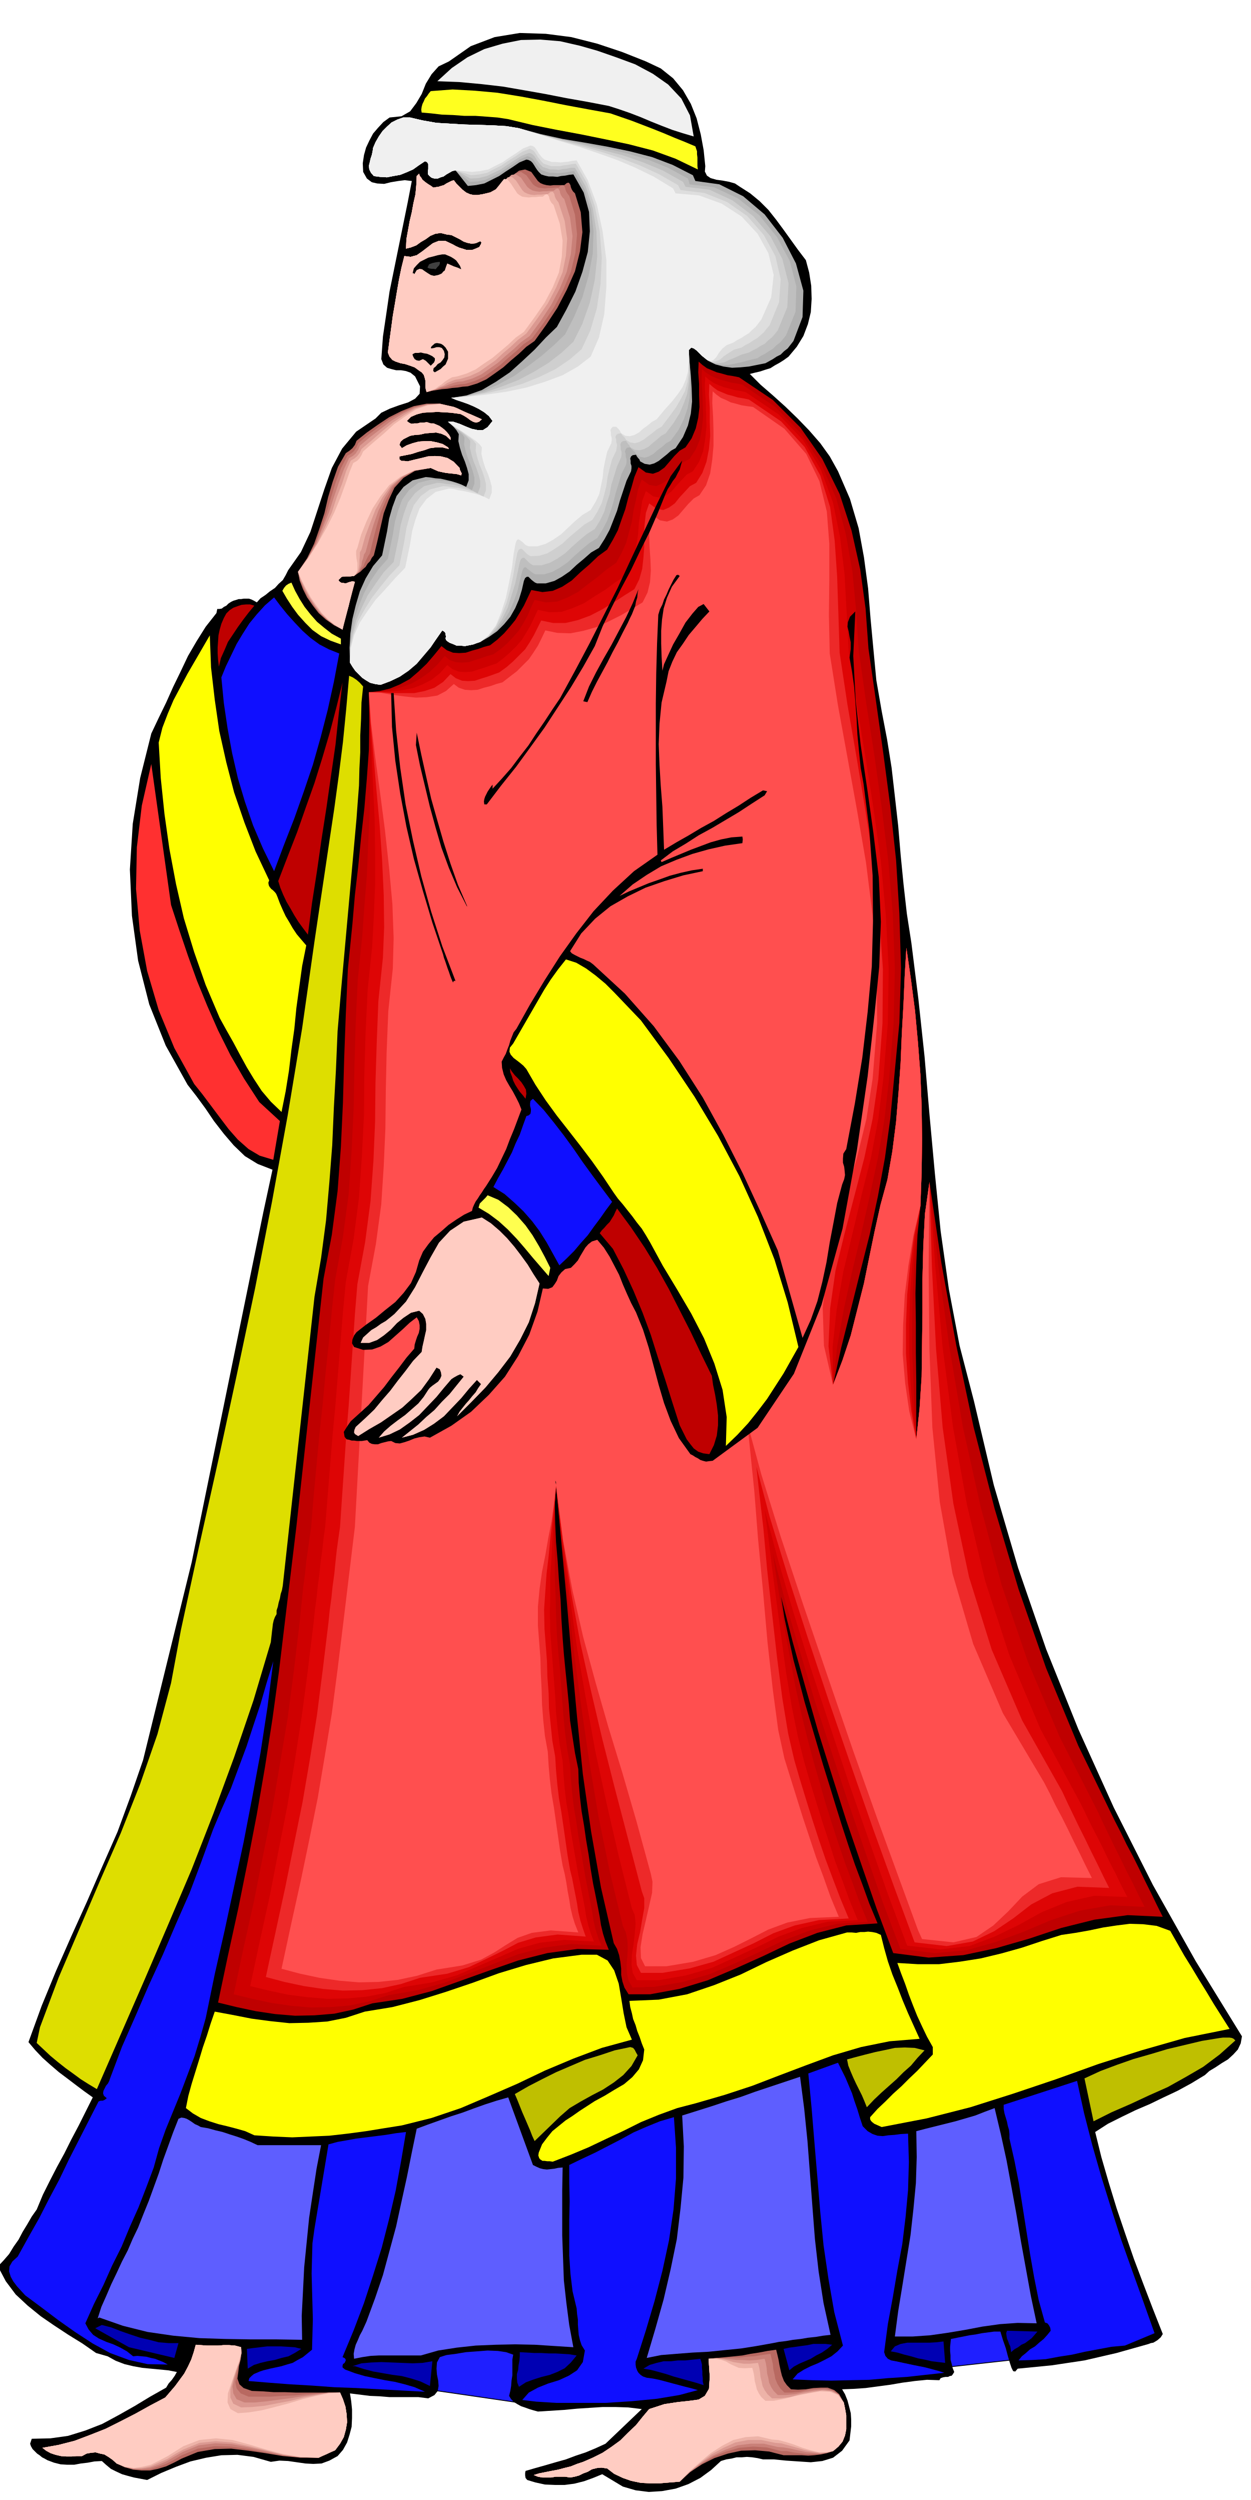 <svg xmlns="http://www.w3.org/2000/svg" fill-rule="evenodd" height="979.644" preserveAspectRatio="none" stroke-linecap="round" viewBox="0 0 3035 6063" width="490.455"><style>.brush2{fill:#000}.pen2{stroke:none}.brush3{fill:#bfbf00}.brush4{fill:#ff0}.brush5{fill:#0f0fff}.brush6{fill:#bf0000}.brush11{fill:#0000b3}.brush12{fill:#5e5eff}.brush13{fill:#b86961}.brush14{fill:#c98078}.brush15{fill:#db9991}.brush16{fill:#edb3a8}.brush17{fill:#ffccc2}.brush22{fill:#f0f0f0}</style><path style="stroke:#000;stroke-width:2;stroke-linejoin:round;fill:#1f1fff" d="m1021 5793 234 34 1010-82 216-24-42-144-1472 34 54 182z"/><path class="pen2 brush2" d="m2923 5033-33 20-33 18-34 16-33 16-35 15-33 16-34 17-31 20 15 61 18 62 19 62 21 62 21 61 23 61 23 60 24 61-5 8-8 7-5 3-5 3-6 1-5 2-39 11-39 11-39 9-39 9-40 6-40 6-41 4-41 4-6 7-5-1-4-8-4-12-5-17-5-19-7-20-6-20h-15l-15 2-15 2-15 3-15 2-15 3-15 3-15 3-1 9-1 10v10l1 11v10l3 11 2 9 4 10-3 5-3 4-5 1-4 2h-6l-6 1-6 2-3 5-30-1-30 3-30 4-29 5-30 4-30 4-29 2-28 1 7 12 6 15 4 15 4 16 1 15v17l-2 17-2 17-18 25-22 17-26 8-28 3-30-2-30-2-30-3h-26l-13-3-13-2-13-1-12 1h-13l-12 3-13 2-13 4-24 22-26 19-29 15-31 11-33 6-32 2-32-4-31-9-50-30-22 9-22 8-24 6-23 3h-24l-24-1-23-5-20-6-4-5-1-6v-6l1-5 24-7 25-7 24-7 25-7 24-9 24-8 24-10 24-11 88-84-33-4-31-1h-31l-31 2-31 2-31 3-32 2-32 2-11-3-10-3-11-4-9-3-9-5-8-5-7-7-5-8 3-12 2-12 1-13 2-13v-38l2-12-17-6-20-3-25-1-26 2-27 2-24 4-23 3-16 5-7 13-1 15 1 14 3 15 1 13-2 12-8 10-15 8-24-3h-70l-24-2-24-1-24-3-24-3 3 19 2 20v21l-1 21-5 19-6 19-10 18-13 15-20 11-19 7-20 1-19-1-21-3-21-3-21-1-21 3-42-12-39-5-39 1-37 6-38 9-35 13-36 15-34 17-16-3-16-3-15-4-14-4-15-7-12-6-12-10-10-9-18 1-16 3-17 2-16 3h-17l-16-1-16-4-16-6-7-4-6-3-6-5-6-4-6-6-5-5-4-7-2-6 4-12 45-1 43-6 42-13 41-16 39-21 39-22 38-23 39-22 6-10 8-9 7-10 5-9-21-4-21-2-21-2-21-2-22-4-21-5-21-8-20-11-28-8-33-23-34-21-35-23-32-22-32-26-29-27-24-32-19-36 14-15 13-15 11-18 12-17 10-19 11-18 11-19 12-17 15-36 17-34 17-33 18-33 17-34 18-34 17-34 17-34-21-15-20-15-21-16-20-15-21-18-19-17-18-19-16-19 32-88 35-85 37-84 38-84 37-85 37-84 32-87 30-87 118-480 174-850 22-102-36-14-31-19-27-26-24-28-24-31-21-31-22-30-21-27-53-95-40-100-27-106-15-109-5-112 7-111 18-111 27-108 18-38 18-37 17-38 18-37 18-38 21-36 22-35 26-33 2-10h5l6-1 5-4 6-3 5-5 6-4 6-3 7-2 6-2h6l6-1h13l6 2 6 3 7 4 9-10 12-8 11-9 12-8 9-10 10-9 7-12 6-12 31-44 23-49 17-52 17-52 18-51 25-47 34-41 47-32 14-14 21-10 22-8 22-7 17-9 11-12 1-18-12-24-11-9-11-4-12-2h-12l-12-3-10-3-9-8-5-13 4-55 8-54 8-55 11-54 11-54 11-54 11-54 10-52-17-2-16 2-18 3-16 4-17-1-13-3-12-9-9-16-1-21 3-20 5-18 8-17 9-17 12-14 13-14 15-11 29-3 21-12 15-20 13-22 10-25 14-23 17-19 25-12 53-37 58-22 61-10 63 2 62 8 63 16 60 20 58 23 36 17 30 24 24 29 19 33 14 35 10 39 7 38 4 39-1 13 5 10 9 6 14 4 15 2 16 3 14 4 12 8 25 16 23 19 21 21 19 24 17 23 18 25 18 25 19 25 8 30 5 32 1 32-2 32-7 29-11 29-16 26-20 24-11 8-11 7-11 6-11 7-13 4-12 4-13 3-12 3 26 26 30 26 30 27 30 29 28 29 27 31 23 32 20 36 29 67 21 71 13 71 10 75 6 74 7 75 7 74 13 75 13 68 11 69 8 70 8 71 6 71 7 71 8 71 11 71 17 136 15 140 12 141 13 142 14 140 20 141 26 137 35 135 48 203 59 201 68 197 78 194 86 190 95 188 104 185 112 182-3 17-7 15-11 12-13 12-15 9-15 10-15 9-11 10z"/><path class="pen2 brush3" d="m2653 5145-22-104 39-18 40-15 40-14 42-12 40-12 42-10 42-10 43-7 8-1h16l6 1 4 2 4 4-38 34-40 30-43 25-43 24-45 20-45 21-46 20-44 22z"/><path class="pen2 brush4" d="m2139 5159-9-4-9-4-5-4-3-3-2-4v-5l18-20 19-18 19-19 20-18 19-19 19-18 19-20 19-20v-18l-14-25-12-25-12-26-10-25-10-26-9-26-10-26-9-25 50 3h51l50-6 51-8 50-12 50-14 48-16 48-15 34-5 34-6 33-7 33-5 32-4 32 1 33 4 33 12 17 30 17 30 18 29 18 30 18 29 18 30 19 30 19 30-109 22-105 30-104 33-103 37-104 35-104 33-106 27-109 21z"/><path class="pen2 brush5" d="m2729 5689-33 3-32 6-32 6-31 7-32 5-32 6-33 2-33 1 8-10 10-8 10-9 12-7 10-9 11-9 9-10 8-10-1-7-3-6-4-5-6-2-15-54-11-55-10-57-9-57-9-57-9-57-11-56-12-53v-11l-1-10-3-10-2-10-3-10-3-10-2-11v-10l178-58 17 78 20 78 22 77 24 77 24 75 27 76 27 75 27 76-72 30z"/><path class="pen2 brush6" d="m2167 4737-40-107-37-107-37-108-34-107-34-108-31-108-31-110-28-109 8 51 11 51 11 51 14 52 13 50 15 51 15 51 15 51 15 48 15 49 15 48 16 49 16 47 18 48 17 47 20 48-76 5-70 18-68 26-65 31-67 30-66 28-69 21-71 13h-52l-10-16-5-15-3-16v-15l-2-17-3-16-5-15-8-14-31-135-24-136-20-139-14-138-13-141-12-140-13-141-13-140-3 45 1 46 2 46 4 47 3 46 4 47 2 46 3 47 3 39 4 41 4 39 4 41 3 40 6 40 6 39 8 39 1 33 3 35 4 34 6 35 5 35 6 35 5 35 6 36 4 19 4 20 4 20 4 21 3 20 5 21 6 19 8 20-76-2-73 10-71 18-69 24-70 25-70 25-72 19-73 11-46 15-46 10-48 4-47 1-48-4-47-7-47-10-45-11 24-114 25-114 23-114 22-114 20-116 18-116 16-117 14-117 28-232 66-602 20-106 14-106 8-107 5-107 3-108 4-108 5-109 11-109 6-70 8-69 7-71 8-71 6-72 5-70 1-71-1-68 26-3 25-6 24-10 24-13 21-18 20-19 18-21 18-22 13 10 15 6 15 1 16-1 15-5 15-4 14-5 15-4 18-14 16-15 14-16 13-16 11-18 10-17 9-19 9-19 27 5 25-3 23-10 23-15 21-20 22-19 21-20 22-16 14-24 12-23 9-26 9-25 7-27 8-26 7-25 10-24 18 13 17 3 14-5 14-10 12-14 12-14 13-13 14-8 15-22 10-24 6-26 3-26-1-29v-27l-2-28 1-26 9 8 11 8 12 5 12 5 12 3 14 4 13 2 15 3 82 55 67 67 53 76 42 85 29 89 21 94 13 95 7 97 18 126 18 128 17 129 14 130 8 130 4 132-4 133-13 136-9 96-13 95-17 93-20 93-23 91-23 92-23 91-20 91 23-60 20-60 16-63 16-63 13-64 13-63 14-63 17-62 12-69 9-71 6-72 5-71 3-72 4-71 3-70 4-66 11 76 10 77 7 76 6 78 3 78 1 79-1 80-3 82-7 70-3 71-2 71 1 72v71l1 71v140l8-75 5-77 1-79 1-78v-80l2-79 4-79 11-77 29 197 36 199 42 198 51 198 58 195 67 192 78 188 89 183 14 27 14 29 15 28 15 30 14 29 15 30 14 29 15 30-85-4-81 11-80 20-78 26-80 23-80 17-84 6-86-11z"/><path class="pen2" style="fill:#cf0000" d="m2183 4723-42-111-41-118-42-122-41-124-41-125-37-123-35-120-29-113 8 55 10 64 11 67 13 70 13 69 15 68 15 61 15 56 14 48 14 49 15 48 16 49 16 47 18 48 17 47 20 48-74 5-66 16-63 24-59 28-60 28-61 26-65 19-70 12h-20l-6 1h-20l-6 1-10-17-4-18-1-20 2-20 1-21-1-20-4-19-7-15-32-133-27-132-22-131-19-131-18-133-15-133-15-136-14-139-3 45-1 45v45l1 45v45l2 45 1 45 2 47 3 39 4 40 3 40 3 40 3 39 4 40 5 39 7 39 2 33 3 34 4 34 6 35 5 35 6 35 6 35 6 35 4 20 4 21 4 20 4 21 3 20 5 21 6 19 8 20-74-4-67 9-62 16-58 23-59 23-61 23-65 18-70 12-47 15-47 10-47 4-47 1-48-4-48-7-47-10-45-11 24-113 25-112 22-111 22-110 19-112 19-113 15-114 14-117 3-30 3-29 3-29 4-29 3-30 4-28 4-29 4-28 6-75 7-75 7-75 8-74 7-75 8-75 7-75 8-74 19-105 14-104 7-103 5-103 2-104 3-104 5-106 11-107 5-71 6-74 3-75 4-76 1-77 1-75-2-73-2-69 26-1 27-4 25-7 25-9 23-13 21-15 19-18 18-21 12 10 15 5 15 1 16-1 15-5 16-5 14-5 15-4 18-13 16-14 15-16 13-15 11-18 10-18 8-19 9-19 27 6 28-2 25-10 25-13 23-18 24-18 23-19 23-16 13-24 11-24 7-26 7-26 4-27 6-26 5-26 9-23 18 13 17 3 14-6 14-10 12-15 13-14 13-13 15-8 15-23 10-24 5-28 3-28-1-30-1-29-2-30 1-26 9 8 12 8 11 5 13 5 12 3 14 4 13 2 14 3 80 54 64 66 48 74 36 82 23 86 16 91 9 94 6 95 18 127 20 128 18 128 16 129 11 129 5 133-3 132-11 136-11 96-16 95-20 93-21 93-22 91-20 91-16 90-10 93 23-60 20-60 16-63 16-63 13-64 13-63 14-63 17-62 12-69 9-71 6-72 5-71 3-72 4-71 3-70 4-66 11 76 10 77 7 76 6 78 3 78 1 79-1 80-3 82-9 70-6 72-4 71-1 72v71l3 71 3 69 4 70 8-75 5-77 1-79 1-78v-80l2-79 4-79 11-77 21 200 27 198 33 196 43 193 51 190 64 187 77 182 92 180 13 28 14 29 14 29 15 30 14 29 15 29 14 29 15 29-83-4-74 13-70 23-66 28-68 25-71 20-77 7-83-10-2-2v-2z"/><path class="pen2" style="fill:#de0505" d="m2197 4709-43-115-45-128-48-137-47-141-47-142-43-138-38-130-31-117 8 59 9 75 11 84 12 89 12 88 14 84 15 73 15 60 14 48 15 49 15 48 16 49 15 47 18 48 17 47 20 48-73 4-62 15-57 21-53 26-54 25-55 25-62 18-68 12h-52l-10-18-3-20 1-24 4-25 3-26 2-24-2-21-7-16-33-132-29-126-27-125-22-123-22-125-18-127-18-131-15-137-3 44-3 45-3 43-2 44-3 43v45l-1 45 1 47 3 39 3 39 3 39 3 39 2 39 4 39 5 39 7 39 2 33 3 34 4 34 6 35 5 35 6 35 6 35 6 35 4 19 4 21 4 20 4 21 3 20 5 21 6 20 8 20-72-4-60 7-53 15-48 21-49 21-51 22-59 17-68 11-47 15-46 9-47 4-47 1-48-4-47-6-47-10-45-11 24-112 24-109 21-109 21-106 18-109 17-109 15-113 14-115 3-30 4-29 3-29 4-29 3-30 4-28 3-29 4-28 6-75 6-74 6-74 7-74 6-75 6-74 6-74 7-74 19-104 13-100 7-100 5-99 1-100 3-101 5-104 11-106 4-72 3-76v-80l-1-80-4-82-3-79-4-77-3-70 27-1 27-1 26-3 27-5 23-9 23-12 20-16 17-19 13 10 15 6 16 1 16-1 15-5 16-5 14-5 15-5 17-13 16-14 15-15 13-15 11-18 10-17 9-19 9-19 28 6 29-1 27-9 28-12 26-17 26-16 24-18 24-15 12-24 9-24 6-27 4-26 2-28 4-26 4-27 9-24 18 13 16 3 14-5 14-10 12-14 13-14 12-13 15-8 15-23 10-26 5-30 3-30-1-32-1-32-2-30 1-27 9 8 12 8 11 5 13 5 12 3 14 4 13 2 14 3 80 54 60 63 43 72 29 79 17 83 11 90 5 92 5 95 19 126 21 127 20 128 18 129 12 129 7 131-2 132-11 136-12 96-18 95-23 92-22 93-22 91-16 91-10 91 1 93 23-60 20-60 16-63 16-63 13-64 13-63 14-63 17-62 12-69 9-71 6-72 5-71 3-72 4-71 3-70 4-66 11 76 10 77 7 76 6 78 3 78 1 79-1 80-3 82-12 71-8 72-5 71-2 72v71l3 71 5 69 9 69 8-75 5-77 1-79 1-78v-80l2-79 4-79 11-77 14 203 18 198 25 192 34 190 44 184 59 181 75 178 95 176 14 28 14 29 15 29 15 30 14 29 15 29 14 29 15 29-80-3-67 15-61 25-56 31-58 28-61 23-70 8-81-9-2-5-2-5z"/><path class="pen2" style="fill:#ed2929" d="m2213 4695-44-119-50-138-53-152-54-157-53-159-49-152-43-140-32-121 7 64 10 86 9 99 12 107 12 106 13 100 14 85 15 65 14 48 15 49 15 48 16 49 16 47 18 48 18 47 20 48-72 4-59 13-52 19-47 24-48 22-50 23-57 16-67 11h-52l-10-19-2-23 3-28 7-29 5-30 5-28v-24l-6-17-34-130-32-122-30-118-27-115-26-117-22-120-20-127-17-135-4 44-5 43-5 42-4 43-5 42-3 43-3 44 1 47 3 39 3 39 1 38 3 39 1 38 4 39 4 39 7 39 2 33 3 33 4 34 6 35 5 34 5 35 5 35 6 35 5 20 4 21 4 20 4 21 3 20 5 21 6 19 7 20-68-5-53 7-43 13-38 20-39 19-42 20-53 16-66 10-46 15-46 10-48 5-47 1-48-4-47-7-47-10-45-12 24-111 23-106 21-104 21-103 18-105 17-106 14-110 14-115 3-30 4-29 3-29 4-29 3-30 3-28 4-29 4-28 5-74 5-73 5-74 6-73 5-74 5-73 5-74 6-73 19-103 13-99 7-97 4-94 1-96 3-97 4-101 11-105 3-74-1-79-4-85-6-85-8-87-7-83-7-79-4-72h27l28 2h55l25-5 24-8 21-14 18-19 13 10 15 6 15 1 16-1 15-5 16-5 14-5 14-5 18-13 16-14 15-15 14-14 11-17 10-17 9-18 9-18 29 6h30l30-7 30-11 29-15 28-17 26-17 24-15 12-24 7-25 3-27 2-27-1-28 2-27 3-27 8-23 18 13 16 3 14-6 14-10 12-15 13-14 12-13 15-8 15-24 10-27 6-31 3-32-1-35v-32l-2-32 1-27 9 8 11 8 12 5 12 5 12 3 13 4 13 2 14 3 78 53 57 62 38 69 24 77 11 81 6 87 3 90 3 95 19 126 22 127 21 126 20 129 14 128 9 131-1 132-10 135-14 97-20 94-24 92-24 92-22 90-13 91-4 92 11 94 23-60 20-60 16-63 16-63 13-64 13-63 14-63 17-62 12-69 9-71 6-72 5-71 3-72 4-71 3-70 4-66 11 76 10 77 7 76 6 78 3 78 1 79-1 80-3 82-15 71-10 72-7 72-3 72v71l5 71 8 68 12 69 8-75 5-77 1-79 1-78v-80l2-79 4-79 11-77 6 206 10 199 16 190 26 185 38 178 55 176 74 172 97 172 13 28 14 29 14 29 15 30 14 29 15 30 14 29 15 30-77-3-61 16-51 27-44 34-46 31-52 25-63 11-78-9-3-8-3-8z"/><path class="pen2" style="fill:#ff4f4f" d="m2227 4681-45-123-54-148-59-166-60-175-60-176-55-166-47-151-34-125 7 68 10 98 9 115 12 126 11 125 13 116 13 97 15 69 15 48 15 48 15 48 16 48 16 48 18 48 17 48 20 48-70 3-55 11-46 17-41 21-42 21-45 20-54 16-65 11h-52l-10-20-1-26 5-32 8-34 8-35 7-31 1-27-4-19-35-128-34-117-34-111-31-108-30-110-26-113-23-122-17-133-5 44-6 43-8 41-7 41-8 40-6 42-4 43v46l3 39 3 39 1 38 2 38 1 37 3 39 4 37 7 39 2 33 3 34 4 34 6 35 5 35 5 35 5 35 6 35 5 20 4 21 3 20 4 21 3 20 5 21 6 19 8 20-67-5-46 6-34 12-28 17-28 18-33 18-45 14-63 10-47 15-47 10-47 5-47 1-48-4-48-7-47-10-45-12 24-111 23-104 21-101 20-99 17-101 17-103 14-107 14-114 28-232 32-584 19-102 13-96 6-93 4-91 1-92 2-93 4-99 11-104 2-74-3-82-8-88-10-91-12-92-12-88-10-82-5-73 27 1 29 5 29 4 29 3 26-1 26-4 21-11 19-17 12 9 15 5 15 1 16-1 15-5 16-4 14-5 15-4 18-14 17-13 15-15 14-14 11-16 11-17 9-18 9-19 29 6 32 1 31-6 32-9 30-14 30-15 27-16 25-15 12-24 6-25 2-28-1-27-2-29-1-28 1-27 7-24 18 13 17 3 14-5 14-10 12-14 12-14 13-13 14-8 16-24 10-29 5-33 3-34v-37l-1-34-2-33 1-28 9 8 11 8 12 5 12 6 12 3 14 4 13 2 15 2 76 53 53 61 32 66 18 74 6 78v85l-1 88 2 93 20 126 23 126 23 127 22 128 16 128 10 130 1 132-11 135-15 97-23 94-27 91-25 92-21 90-10 91 3 92 22 95 23-60 20-60 16-63 16-63 13-64 13-63 14-63 17-62 12-69 9-71 6-72 5-71 3-72 4-71 3-70 4-66 11 76 10 77 7 76 6 78 3 78 1 79-1 80-3 82-17 72-12 72-9 72-4 73-1 70 6 71 10 68 17 68 8-75 5-77 1-79 1-78v-80l2-79 4-79 11-77-2 209 2 198 7 188 18 181 31 174 50 170 72 168 100 168 14 27 14 29 15 28 15 30 14 29 15 30 14 29 15 30-75-2-54 17-40 30-34 36-36 34-41 28-56 13-76-8-10-22z"/><path class="pen2 brush11" d="m2453 5705-1-8-1-6-3-6-2-6-3-7-1-6-1-7 2-6 74 2-7 8-7 8-8 6-8 6-9 4-8 6-9 5-8 7z"/><path class="pen2 brush12" d="m2171 5667 8-61 10-61 10-62 10-62 7-63 6-63 2-63-1-63 23-6 24-6 24-6 24-6 24-7 24-7 23-9 24-9 15 63 14 64 12 65 12 66 11 66 12 66 12 66 14 66-46-1-43 3-43 6-42 8-42 7-42 6-43 3h-43z"/><path class="pen2 brush11" d="m2161 5703 10-12 14-6 16-3h54l17-1 17-2 4 52-17-2-16-2-17-4-16-3-17-5-16-4-17-5-16-3z"/><path class="pen2 brush5" d="m1923 5771 12-14 16-10 16-8 17-7 16-8 17-9 15-12 13-14-21-81-14-80-12-82-8-81-7-84-7-83-7-85-8-84 72-26 9 18 9 18 8 19 8 19 6 19 7 20 6 20 7 21 12 12 12 7 12 4 13 1 13-2 15-1 15-2 18-1 2 69-2 68-6 65-8 66-12 64-11 65-12 65-9 68 3 9 6 7 8 4 11 2 14 3 14 3 14 3 15 3 15 3 15 4 15 4 16 5-46 5-45 5-46 3-45 4-46 1-46 1-47-1-47-2z"/><path class="pen2 brush3" d="m2103 5111-6-15-6-14-7-14-7-14-7-15-6-14-6-15-3-15 22-6 23-6 24-6 24-5 23-5 24-1 24 1 24 6-17 18-16 19-18 16-17 17-18 16-18 16-18 17-18 19z"/><path class="pen2 brush4" d="m1689 5101-46 12-44 16-44 18-42 21-43 20-42 20-43 18-44 17-7-1h-6l-7-1h-5l-6-4-2-3-2-6 1-7 8-20 12-16 13-16 16-13 16-13 17-11 17-12 17-11 20-13 24-13 23-14 24-14 20-17 16-19 10-22 3-26-6-15-5-15-6-15-4-14-6-15-3-14-4-15-2-15 71-3 69-13 65-22 65-26 62-30 64-28 64-25 68-19h11l11 1 10-2h10l9-1 10 1 10 2 11 5 8 32 9 32 11 32 13 32 12 31 13 31 14 31 14 31-73 6-69 14-68 20-65 24-66 25-65 25-67 22-69 20z"/><path class="pen2 brush13" d="m2021 5945-15 5-14 3-16 2-15 1-16-1h-44l-35-9-34-3-34 1-32 7-33 11-30 15-29 19-25 23-24 2-24 2h-24l-22-1-24-5-20-7-21-10-17-13-14-2-11 1-12 3-10 6-11 4-10 5-11 3-11 2-12-2h-23l-11 2h-21l-11-2-10-4 13-4 15-3 15-3 16-3 15-4 16-4 15-6 15-5 23-10 24-12 21-14 22-16 19-19 19-18 16-20 16-19 37-12 33-5 28-3 22-3 15-9 10-17 2-29-3-44 21-2 21-2 20-2 20-2 20-4 20-3 21-4 21-3 3 12 3 13 2 12 3 14 3 12 5 13 7 10 10 10 17 1 19-1 18-3 19-1h16l16 6 12 10 11 20 3 14 3 17v34l-3 15-6 15-10 12-13 11z"/><path class="pen2 brush14" d="m2021 5945-15 4-15 3h-33l-18-2-16-2-15-3h-14l-35-9-33-2-34 3-31 9-31 12-29 18-28 20-25 23-24 2-24 2h-24l-22-1-24-5-20-7-21-10-17-13-14-2-11 1-12 3-10 6-11 4-10 5-11 3-11 2-12-2h-23l-11 2h-21l-11-2-10-4 13-4 15-3 15-3 16-3 15-4 16-4 15-6 15-5 23-10 24-12 21-14 22-16 19-19 19-18 16-20 16-19 37-12 33-5 28-3 22-3 15-9 10-17 2-29-3-44 20-2h19l18-1h18l17-2 19-1 18-3 21-3 3 12 3 13 1 12 3 13 2 11 5 12 7 11 10 10h17l21-2 21-5 22-2 19-1 18 5 14 10 12 19 3 14 3 17v34l-3 15-6 15-10 12-13 11z"/><path class="pen2 brush15" d="m2021 5945-15 4-16 2-18-2-18-2-18-4-18-4-17-3-14-1-34-8h-32l-32 4-30 11-30 14-28 18-27 21-25 24-24 2-24 2h-24l-22-1-24-5-20-7-21-10-17-13-14-2-11 1-12 3-10 6-11 4-10 5-11 3-11 2-12-2h-23l-11 2h-21l-11-2-10-4 13-4 15-3 15-3 16-3 15-4 16-4 15-6 15-5 23-10 24-12 21-14 22-16 19-19 19-18 16-20 16-19 37-12 33-5 28-3 22-3 15-9 10-17 2-29-3-44 19-1 18 1 15 1 16 2h15l16 1 17-1 20-3 3 11 2 12 1 12 3 12 2 11 5 11 6 9 10 10h18l23-2 23-5 25-4 22-2 21 3 16 9 12 19 3 14 3 17v34l-3 15-6 15-10 12-13 11z"/><path class="pen2 brush16" d="m2021 5945-15 3-17 1-19-3-19-4-20-6-18-5-18-5-14-1-34-7h-32l-31 6-29 13-29 16-26 20-27 22-24 24-24 2-24 2h-24l-22-1-24-5-20-7-21-10-17-13-14-2-11 1-12 3-10 6-11 4-10 5-11 3-11 2-12-2h-23l-11 2h-21l-11-2-10-4 13-4 15-3 15-3 16-3 15-4 16-4 15-6 15-5 23-10 24-12 21-14 22-16 19-19 19-18 16-20 16-19 37-12 33-5 28-3 22-3 15-9 10-17 2-29-3-44 19-1 16 2 12 3 13 4 12 2 13 2h16l19-2 3 11 2 12 1 11 3 12 2 10 5 10 7 10 11 10h19l24-3 26-7 27-5 25-4 23 2 17 8 13 19 3 14 3 17v34l-3 15-6 15-10 12-13 11z"/><path class="pen2 brush17" d="m2021 5945-16 3h-18l-20-5-20-6-21-8-19-6-19-5-15-1-34-8-30 2-30 7-27 14-28 18-25 21-26 23-24 25-24 2-24 2h-24l-22-1-24-5-20-7-21-10-17-13-14-2-11 1-12 3-10 6-11 4-10 5-11 3-11 2-12-2h-23l-11 2h-21l-11-2-10-4 13-4 15-3 15-3 16-3 15-4 16-4 15-6 15-5 23-10 24-12 21-14 22-16 19-19 19-18 16-20 16-19 37-12 33-5 28-3 22-3 15-9 10-17 2-29-3-44h18l14 3 11 4 10 6 9 4 11 5 14 1 19-1 3 11 2 11 1 10 3 11 2 9 5 10 6 9 10 9h20l26-5 28-7 30-6 28-5 25 1 19 8 14 18 3 14 3 17v34l-3 15-6 15-10 12-13 11z"/><path class="pen2 brush11" d="m1915 5749-14-52 14-3 15-2 14-2 15-2 14-3h30l16 2-12 10-13 9-14 7-13 8-14 6-14 6-13 7-11 9z"/><path class="pen2 brush12" d="m1875 5683-39 7-38 6-40 4-39 4-39 2-39 3-37 3-35 7 21-71 20-71 17-73 15-73 9-75 7-74 1-76-4-75 35-11 35-11 36-12 36-11 36-13 36-12 36-12 36-12 10 77 8 79 6 79 6 80 6 78 9 79 12 77 17 77-18 2-18 3-19 2-18 3-18 2-17 3-17 2-15 3z"/><path class="pen2 brush2" d="m1729 3543-9 1-7 1-8-2-6-2-6-4-6-3-6-4-6-3-28-39-20-42-16-43-13-44-12-45-12-45-14-44-17-42-12-23-10-22-10-23-9-23-12-23-11-21-14-22-16-19-13 4-9 7-7 8-6 10-6 10-6 11-8 9-9 9-14 3-9 8-7 9-4 11-5 8-6 8-10 4-13-1-13 56-20 56-27 52-32 50-39 44-43 41-48 34-52 29-13-3-13 2-12 3-12 5-12 4-11 3-11-1-10-5-8 1-8 2-8 2-8 3h-8l-7-1-6-3-5-6-7 1-6 1h-12l-7-1h-6l-6-2-6-1-5-6-1-6-1-6 3-5 7-11 7-10 21-19 22-20 19-22 19-22 18-24 18-23 18-24 19-22 1-10 3-10 3-9 4-9 2-10v-9l-2-10-5-9-17 13-17 16-18 16-17 15-19 11-20 7-22 1-22-7-5-9 1-9 4-10 6-8 23-18 24-17 23-19 24-19 20-22 18-24 12-27 8-28 9-21 13-18 14-17 18-15 17-15 19-13 19-12 19-9 2-8 3-7 4-8 5-7 5-8 5-7 5-8 5-7 14-22 13-22 11-23 11-23 9-24 10-24 9-24 9-24-6-15-7-14-8-15-8-13-8-14-6-14-4-16-1-15 5-10 5-9 4-11 4-10 3-11 4-10 4-10 7-9 33-59 35-58 37-58 40-56 42-54 47-50 51-47 57-40-2-72-1-73-1-74v-148l1-73 2-72 3-70 4-13 6-12 4-12 6-12 5-12 6-12 6-12 7-11 4-1 4 3-19 26-12 27-8 26-4 27-2 27v31l1 31 2 35 4-16 10-22 12-26 15-26 15-27 17-22 14-16 13-7 14 18-17 18-16 19-17 20-14 21-15 21-11 23-9 23-5 25-12 51-5 51-2 50 2 51 3 50 4 51 2 51 2 53 30-18 30-17 30-18 31-17 30-19 30-18 29-19 30-18 10 2-6 10-31 20-32 21-32 19-32 19-33 18-31 20-32 19-29 22 2 4 23-10 24-10 24-10 24-9 24-9 25-7 25-5 27-2 1 7-1 9-42 6-40 9-39 11-38 14-38 16-35 21-34 23-32 28 23-11 24-10 24-10 26-9 25-9 26-7 27-6 27-4v6l-47 10-46 14-46 16-43 21-42 24-37 30-34 36-27 43 4 5 7 4 6 3 8 4 8 3 8 4 7 3 8 6 77 71 70 79 62 84 57 89 50 91 47 93 43 93 42 94 60 212 20-44 16-45 12-47 10-47 8-49 9-47 9-48 12-45 5-13 2-10-1-11-1-9-3-10v-10l1-12 7-11 21-111 18-111 13-111 10-110 3-111-1-110-8-111-14-111-7-39-4-40-4-41-2-39-3-41-3-37-5-36-6-33 3-21v-16l-3-14-2-12-3-12 1-11 5-13 13-13-5 108 6 109 12 107 16 107 15 107 13 107 5 108-4 109-11 111-17 154-26 179-35 191-51 185-67 167-88 131-109 80z"/><path class="pen2 brush4" d="m1761 3507 2-70-10-66-20-64-25-61-31-60-34-58-35-58-31-57-10-17-10-16-12-15-11-15-12-15-11-14-12-14-10-14-26-39-27-38-28-37-28-36-29-37-27-37-25-38-22-38-7-8-7-6-9-7-8-6-7-8-3-7 1-10 8-10 15-26 15-26 15-26 15-26 15-26 16-25 18-25 19-24 25 8 24 14 23 17 24 20 21 21 22 23 21 22 22 23 67 91 63 94 57 95 52 98 45 99 40 103 32 104 26 108-18 32-18 32-20 31-20 31-22 29-24 30-26 28-28 27z"/><path class="pen2" style="fill:#b0b0b0" d="m1857 881-20 4-20 4-21 2-20 1-21-3-19-5-18-9-15-12-7-7-6-6-7-5-6-2-6 6 2 31 3 31 2 31 1 32-3 29-7 29-12 28-18 27-11 6-10 9-10 8-10 8-11 6-11 3-12-2-11-6-2-5-3-3-3-4-2-4-8 1-4 3-2 5 1 6v6l2 6v6l-1 7-11 23-8 24-8 24-7 25-9 23-9 23-12 22-14 22-19 11-17 15-18 15-17 16-19 13-18 10-21 6h-21l-5-2-4-3-5-4-3-3-4-4h-4l-4 3-3 7-5 22-7 23-9 21-12 21-15 18-17 17-20 14-21 12-9 3-8 3-10 2-10 2-10-1h-10l-9-4-8-3-6-4-3-3-1-4 1-4-1-5v-3l-3-4-5-3-14 20-15 21-17 20-17 20-20 17-20 14-23 11-24 9-13-2-12-3-10-6-9-6-9-9-8-8-7-10-6-10-1-36 2-35 5-35 8-33 10-34 14-31 18-30 22-26 6-29 6-29 5-31 8-28 10-27 17-22 22-16 32-8 11 1 12 2 13 1 13 3 13 3 13 4 11 4 12 6 6-16v-15l-4-15-5-15-7-17-5-16-4-17 1-17-6-10-6-7-7-7-7-6h13l15 5 14 6 15 6 14 3h14l11-7 12-15-9-12-11-9-13-8-12-6-14-6-14-5-15-5-12-5 37-6 37-13 34-20 34-23 30-27 30-28 27-29 27-26 23-42 22-44 17-48 13-48 5-50-2-47-13-47-25-44-10 1-10 2-10 1-9 2-11-1h-10l-9-2-9-3-6-6-4-5-4-6-3-5-4-6-4-4-6-3-5-1-17 7-16 11-17 11-16 11-18 9-18 9-20 4-20 2-30-38-8 2-7 4-7 4-7 5-7 2-7 3h-8l-7-2-6-5-3-4v-6l1-6v-12l-3-5-5-2-15 10-14 10-16 7-15 6-17 3-15 3-17-1-15-2-7-8-4-8-1-9 2-8 2-9 3-9 2-9 1-8 6-14 8-14 9-13 11-11 11-10 14-7 14-5h17l30 7 34 6 34 2 35 2 34 1 34 1 33 2 30 5 52 14 54 12 54 9 56 10 53 11 54 14 50 19 49 25 6 14 58 8 58 29 52 44 44 57 32 62 18 66-2 64-22 58-7 9-7 9-9 7-8 8-10 5-9 6-9 5-9 5z"/><path class="pen2" style="fill:#bfbfbf" d="m1837 869-18 4-18 5-18 4-16 3h-18l-16-3-15-7-15-12-7-7-6-6-7-5-6-2-3 3-3 3 2 30 2 30-1 28-1 28-5 26-9 26-13 26-19 26-11 6-10 9-11 8-10 9-11 6-10 3-11-2-10-7-3-5-4-3-4-4-3-4-8 1-3 4-2 5 2 6v6l2 7v6l-1 7-11 22-7 23-7 23-6 24-7 22-8 22-11 21-13 21-19 12-18 15-18 16-17 16-19 13-18 10-20 6h-21l-6-3-4-3-5-4-4-3-4-4h-3l-3 2-3 7-6 24-6 26-9 25-11 25-14 22-16 21-19 16-21 13-9 3-8 3-10 2-10 2-10-1h-10l-9-4-8-3-6-4-3-3-1-4 1-4-1-5v-3l-3-4-5-3-14 20-15 21-17 20-17 20-20 17-20 14-23 11-24 9-13-2-12-3-10-6-9-6-9-9-8-8-7-10-6-10v-36l3-34 7-34 11-32 13-32 16-30 19-28 23-26 6-29 6-29 5-31 8-28 10-27 17-23 22-17 32-8 11 1 12 2 13 1 13 3 13 3 13 4 11 5 12 7 6-16v-15l-4-15-5-15-7-17-5-16-4-17 1-17-4-6-5-5-6-5-5-5-6-5-5-4-6-5-3-3h13l15 5 14 6 15 6 14 3h14l11-7 12-15-9-12-11-9-13-8-12-6-14-6-14-5-15-5-12-5 38-5 39-11 38-17 37-20 34-24 33-25 30-26 27-26 22-43 20-47 15-52 10-53 2-55-6-52-16-50-25-44-10 1-10 2-10 1-9 1-11-1h-10l-9-3-9-3-6-5-4-5-4-5-3-5-4-6-4-4-6-3-5-1-17 7-16 11-17 11-16 11-18 9-17 8-19 4-20 1-9-8-9-6-9-7-7-7-8 2-7 4-7 4-7 5-7 2-7 3h-8l-7-2-6-5-3-4v-6l1-6v-12l-3-5-5-2-15 10-14 10-16 7-15 6-17 3-15 3-17-1-15-2-7-8-4-8-1-9 2-8 2-9 3-9 2-9 1-8 6-14 8-14 9-13 11-11 11-10 14-7 14-5h17l30 7 34 6 34 2 35 2 34 1 34 1 33 2 30 5 51 15 54 12 53 11 53 11 51 12 51 15 49 20 48 26 2 6 2 8 59 7 58 27 52 41 43 53 31 58 16 62-2 61-23 57-7 9-8 9-9 7-8 8-10 6-9 6-10 5-9 6z"/><path class="pen2" style="fill:#cfcfcf" d="m1817 855-18 5-15 7-15 6-12 6-14 2-13-1-13-6-14-11-7-7-6-6-7-5-6-2-3 3-3 3 1 29 1 28-2 25-4 25-8 22-10 24-15 24-19 25-11 6-10 9-10 8-10 9-11 6-11 3-12-1-11-6-2-5-3-3-3-4-2-4-8 1-4 3-2 5 1 6v6l2 6v6l-1 7-10 22-7 23-7 22-4 23-7 21-6 21-10 21-13 21-19 12-18 15-18 16-17 16-19 13-18 10-20 6h-21l-5-3-4-3-5-5-3-3-4-4h-4l-4 3-3 7-5 24-6 28-9 29-9 29-13 27-15 24-18 19-21 14-9 3-8 3-10 2-10 2-10-1h-10l-9-4-8-3-6-4-3-3-1-4 1-4-1-5v-3l-3-4-5-3-14 20-14 21-17 20-17 20-20 17-21 14-23 11-24 9-13-2-12-3-10-6-9-6-9-9-8-8-7-10-6-10v-36l6-33 9-33 13-30 15-31 19-28 20-28 24-25 6-29 6-30 5-31 8-28 10-27 17-22 22-17 32-8 12 1 12 2 13 1 13 3 12 3 13 4 11 5 12 7 6-16v-15l-4-15-5-15-7-17-5-16-4-17 1-17-5-6-6-6-8-7-8-6-9-6-7-6-7-6-4-3h13l15 5 14 6 15 6 14 3h14l11-7 12-15-9-12-11-9-13-8-12-6-14-6-14-5-15-5-12-5 39-5 41-8 41-14 41-16 38-20 36-22 32-25 28-26 22-44 18-51 12-55 6-58-2-60-9-56-17-53-26-45h-10l-10 2-10 1-9 2-11-1h-10l-9-3-9-3-6-6-4-5-4-5-3-5-4-6-3-3-5-3-5-1-18 7-16 10-17 11-16 11-18 9-17 8-20 5-20 1-9-5-9-5-9-6-9-4-8 2-7 4-7 4-7 5-7 2-7 3h-8l-7-2-6-5-3-4v-6l1-6v-12l-3-5-5-2-15 10-14 10-16 7-15 6-17 3-15 3-17-1-15-2-7-8-4-8-1-9 2-8 2-9 3-9 2-9 1-8 6-14 8-14 9-13 11-11 11-10 14-7 14-5h17l30 7 34 6 34 2 35 2 34 1 34 1 33 2 30 5 51 15 51 13 51 12 51 13 49 13 49 17 48 20 48 27 3 6 3 6 58 7 56 26 50 38 42 49 29 55 15 59-3 58-23 56-7 9-8 9-9 7-8 8-10 5-9 6-10 5-9 5z"/><path class="pen2" style="fill:#dedede" d="m1799 843-18 5-13 8-12 8-9 8-10 4-10 2-11-5-13-10-7-7-6-6-7-5-6-2-3 3-3 3v54l-3 23-6 22-10 19-12 21-16 22-19 25-11 6-11 9-11 8-10 8-11 6-11 3-11-2-10-6-3-5-3-3-4-4-2-4-8 1-4 3-2 5 2 6v6l2 7-1 7-1 7-10 21-6 22-5 21-3 22-5 20-6 21-10 20-13 21-19 11-18 15-18 15-17 16-19 13-18 11-20 6-21 1-5-3-4-3-5-5-3-3-4-4h-4l-4 3-3 7-5 25-5 31-7 32-9 33-12 30-14 28-18 22-20 15-9 3-8 3-10 2-10 2-10-1h-10l-9-4-8-3-6-4-3-3-1-4 1-4-1-5v-3l-3-4-5-3-14 20-14 21-17 20-17 20-20 17-21 14-23 11-24 9-13-2-12-3-10-6-9-6-9-9-8-8-7-10-6-10 1-35 7-32 11-32 16-29 18-29 21-27 22-27 24-25 6-29 6-30 5-31 8-29 10-27 17-22 22-16 32-8 12 1 12 2 13 1 13 3 12 3 13 4 11 5 12 7 6-16v-15l-4-16-5-15-7-17-5-16-4-17 1-16-5-7-7-6-11-8-10-8-12-8-10-7-8-6-5-4h13l15 5 14 6 15 6 14 3h14l11-7 12-15-9-12-11-9-13-8-12-6-14-6-14-5-15-5-12-5 40-4 43-7 44-10 45-13 42-17 39-19 34-23 29-25 21-45 16-54 9-60 3-63-5-64-12-61-19-56-27-47-10 1-10 2-10 1-9 2h-21l-9-3-9-3-6-6-4-5-4-5-3-5-4-6-3-4-5-3-5-2-18 7-16 11-18 11-16 11-18 9-17 9-19 4-20 2-10-3-9-3-10-3-9-3-8 2-7 4-7 4-7 5-7 2-7 3h-8l-7-2-6-5-3-4v-6l1-6v-12l-3-5-5-2-15 10-14 10-16 7-15 6-17 3-15 3-17-1-15-2-7-8-4-8-1-9 2-8 2-9 3-9 2-9 1-8 6-14 8-14 9-13 11-11 11-10 14-7 14-5h17l30 7 34 6 34 2 35 2 34 1 34 1 33 2 30 5 50 15 51 15 49 13 49 14 47 15 47 18 46 21 47 27 3 6 3 6 58 7 55 22 49 34 40 46 28 51 13 56-4 56-23 56-7 8-7 9-8 7-8 7-10 6-9 6-10 5-9 6z"/><path class="pen2 brush22" d="m1779 831-16 6-11 9-8 10-6 10-7 7-6 3-10-3-12-10-7-7-6-6-7-5-6-2-6 6v28l-2 24-5 19-8 19-11 16-14 18-18 20-20 24-11 6-11 9-11 8-10 9-11 6-11 3-11-1-10-6-3-6-3-4-3-3-3-3h-8l-4 4-2 4 1 6v6l2 7v6l-1 7-10 21-5 22-4 20-2 21-4 19-4 20-9 19-12 20-20 12-18 15-17 16-17 16-19 13-18 10-20 6h-21l-6-2-4-3-5-5-4-3-4-3-3-1-3 2-3 7-5 27-4 33-7 36-8 38-11 34-13 32-18 24-20 16-9 3-8 3-10 2-10 2-10-1h-10l-9-4-8-3-6-4-3-3-1-4 1-4-1-5v-3l-3-4-5-3-14 20-15 21-17 20-17 20-20 17-20 14-23 11-24 9-13-2-12-3-10-6-9-6-9-9-8-8-7-10-6-10 2-35 8-31 14-31 18-27 20-28 24-26 24-27 24-25 6-29 6-29 5-31 8-28 10-27 17-23 22-17 32-8 11 1 12 3 13 2 13 3 13 3 13 4 11 4 12 6 6-16v-15l-4-15-5-15-7-16-5-16-4-17 1-16-6-8-9-8-13-9-13-9-14-9-12-8-10-7-5-4h13l15 5 14 6 15 6 14 3h14l11-7 12-15-9-12-11-9-13-8-12-6-14-6-14-5-15-5-12-5 41-3 45-5 48-7 48-10 45-14 43-16 37-21 31-24 20-46 13-57 5-65v-67l-9-69-14-65-22-59-27-48-10 1-10 2-10 1-9 1-11-1h-10l-9-3-9-3-6-5-4-5-4-5-3-5-4-6-3-4-5-3-5-1-18 7-16 11-17 11-16 11-18 9-17 9-20 4-20 2-40-4-8 2-7 4-7 4-7 5-7 2-7 3h-8l-7-2-6-5-3-4v-6l1-6v-12l-3-5-5-2-15 10-14 10-16 7-15 6-17 3-15 3-17-1-15-2-7-8-4-8-1-9 2-8 2-9 3-9 2-9 1-8 6-14 8-14 9-13 11-11 11-10 14-7 14-5h17l30 7 34 6 34 2 35 2 34 1 34 1 33 2 30 5 50 15 49 16 47 14 47 16 45 16 45 19 45 22 46 28 6 12 57 5 55 20 48 31 39 42 26 47 13 53-6 54-24 54-7 9-7 9-8 7-8 8-10 6-9 6-10 5-9 6z"/><path class="pen2 brush11" d="m1707 5785-19-6-18-5-18-5-18-5-18-6-18-5-19-5-18-3 15-9 17-5 17-4h18l17-2h18l18-2 18-2 2 6 2 8v8l1 9v8l1 8v8l2 9z"/><path class="pen2 brush5" d="m1267 5821 16-18 22-12 25-10 26-8 24-11 20-13 14-20 5-28-8-13-4-12-3-13-1-12-1-13v-12l-2-14-1-13-10-42-5-42-3-44v-88l1-44-1-45v-43l31-15 32-15 31-16 31-16 31-17 32-14 32-13 34-10 5 74v75l-6 75-11 75-16 74-19 73-21 71-22 69-3 7v7l1 7 3 8 3 5 5 5 6 4 9 3 15 2 15 3 15 4 15 4 15 4 15 4 16 4 18 5-45 12-54 9-62 6-63 4h-120l-48-3-34-4z"/><path class="pen2 brush6" d="m1721 3527-15-2-12-4-11-8-8-10-9-12-6-12-6-12-5-10-18-56-17-54-18-55-17-54-20-54-22-53-24-52-26-50-32-38 5-7 6-6 6-7 7-7 5-8 5-8 4-9 4-8 34 46 33 49 30 49 29 52 26 51 27 53 25 53 26 53 3 22 5 24 4 24 3 26v24l-3 25-7 23-11 22z"/><path class="pen2 brush3" d="m1359 5133-62 60-6-13-5-13-6-14-6-14-7-16-6-15-6-15-6-14 33-19 33-17 34-17 35-15 35-15 36-11 36-12 38-8 7 2 4 5 3 6 4 7-15 26-20 22-23 18-26 17-27 14-27 15-27 16-23 20z"/><path class="pen2 brush4" d="m1533 4947-73 20-69 26-69 29-67 32-69 30-68 29-71 24-72 18-44 7-43 7-45 6-44 5-45 2-45 2-46-2-46-3-22-10-21-6-23-6-21-5-22-7-21-8-19-11-17-13 6-30 8-29 9-29 9-29 9-30 10-29 9-29 10-29 43 8 46 9 45 6 47 5 46-1 46-3 45-9 46-15 67-11 66-17 64-20 65-22 63-23 66-20 66-16 69-9h37l26 14 16 24 11 32 6 35 6 37 7 34 13 30z"/><path class="pen2" style="fill:#ffff1f" d="m1693 411-54-26-55-20-58-15-57-12-59-12-59-11-60-12-58-14-26-4-26-2-28-2h-27l-27-2-27-1-26-3-23-2-1-7 1-7 2-7 3-6 3-7 5-6 4-6 5-6 53-4 54 3 55 5 56 9 54 10 55 11 54 10 55 10 26 9 26 9 26 10 26 10 25 10 26 11 25 10 26 11 2 6 2 6v7l1 8v21l1 8z"/><path class="pen2 brush2" d="m1615 1197-19 47-20 46-23 46-22 46-24 45-23 46-22 46-19 48-28 50-30 50-32 49-32 49-34 47-35 48-36 45-35 46h-6l-1-7 1-6 2-6 3-6 3-6 4-6 4-6 4-5v10l23-25 22-25 21-28 21-27 19-29 20-29 19-29 19-28 36-66 35-66 34-67 34-67 32-69 32-68 32-68 33-67 28-38-3 11-3 11-5 9-5 10-7 9-6 10-6 9-5 11z"/><path class="pen2 brush22" d="m1683 331-27-8-25-8-26-10-25-10-26-11-26-10-26-9-25-8-52-10-51-9-51-10-51-9-52-9-52-6-54-5-53-2 35-32 38-26 41-20 44-13 45-9 47-1 48 4 48 11 42 12 46 16 46 17 43 23 37 26 32 34 21 41 9 51z"/><path class="pen2 brush11" d="m1259 5789-4-10-1-10v-11l3-10 1-11 2-11 1-11v-10l18 1 18 1h17l17 1h16l17 1 17 1 18 3-14 17-15 14-18 9-18 7-20 5-19 6-19 7-17 11z"/><path class="pen2 brush12" d="m1391 5693-47-3-46-3-48-1-48 1-48 2-46 5-45 7-42 12H919l-20 1-20 3-20 4-1-12 2-11 3-11 5-11 5-12 6-11 5-11 5-11 21-57 19-56 16-59 16-59 13-60 13-59 12-60 12-58 27-10 28-10 28-10 28-9 27-10 28-10 28-9 28-8 60 164 8 4 9 4 8 2 9 1 9-1 9-1 9-2 11-1-1 55v110l2 55 2 54 6 54 7 54 10 54z"/><path class="pen2 brush2" d="m1425 1703-10-2 14-36 17-34 18-33 19-33 18-34 18-34 16-34 14-34-2 9-1 11-3 10-2 11-4 10-4 10-5 10-5 11-12 23-12 24-13 24-12 24-13 24-13 24-12 24-11 25z"/><path class="pen2 brush5" d="m1357 3069-16-29-15-27-17-27-18-24-21-24-22-21-24-21-27-17 11-21 12-21 11-21 11-21 9-22 10-21 8-23 8-22 6-2 4-4 1-6v-5l-2-8v-6l1-6 6-5 26 27 25 31 24 31 24 33 22 32 24 33 23 31 24 32-15 20-14 20-15 20-15 21-17 19-16 19-18 18-18 17z"/><path class="pen2 brush2" d="m1347 3591 2 4v6l-2-10z"/><path class="pen2" style="fill:#ffff4f" d="m1331 3095-19-22-19-22-20-24-19-22-22-23-22-20-24-18-25-15 3-10 7-7 7-7 5-6 26 11 24 18 21 20 21 24 17 24 16 27 14 26 13 26-4 20z"/><path class="pen2 brush13" d="m1109 3435 6-11 7-9 8-10 8-9 8-10 8-9 6-10 7-10-10-10-19 21-19 23-21 22-21 22-24 18-24 15-27 12-27 7 20-16 20-16 19-18 20-17 18-20 19-19 17-21 17-21-8-6-7 3-9 5-6 4-18 21-18 22-21 22-21 22-23 18-24 17-25 12-26 8 13-15 16-14 17-13 18-13 16-14 16-14 13-16 11-17 4-5 6-5 7-5 7-5 5-7 3-7-1-8-3-8-8-4-18 28-19 26-23 22-23 21-26 18-26 18-28 16-27 17-8-5-2-4 1-6 3-7 23-21 22-21 19-23 20-23 18-24 19-24 18-24 21-22 2-13 3-13 3-14 3-13v-15l-2-12-6-12-9-8-20 5-18 12-16 13-15 16-17 14-16 11-19 7h-21l6-13 10-9 10-9 12-7 11-8 12-7 10-8 11-9 28-30 22-35 19-37 19-36 20-35 27-29 33-22 44-10 22 14 21 18 18 18 18 21 16 21 16 22 14 23 15 23-11 48-15 46-21 42-24 41-29 38-31 37-34 35-35 35z"/><path class="pen2 brush17" d="m1109 3435 6-11 7-9 8-10 8-9 8-10 8-9 6-10 7-10-10-10-19 21-19 23-21 22-21 22-24 18-24 15-27 12-27 7 20-16 20-16 19-18 20-17 18-20 19-19 17-21 17-21-8-6-7 3-9 5-6 4-18 21-18 22-21 22-21 22-23 18-24 17-25 12-26 8 13-15 16-14 17-13 18-13 16-14 16-14 13-16 11-17 4-5 6-5 7-5 7-5 5-7 3-7-1-8-3-8-8-4-18 28-19 26-23 22-23 21-26 18-26 18-28 16-27 17-8-5-2-4 1-6 3-7 23-21 22-21 19-23 20-23 18-24 19-24 18-24 21-22 2-13 3-13 3-14 3-13v-15l-2-12-6-12-9-8-20 5-18 12-16 13-15 16-17 14-16 11-19 7h-21l6-13 10-9 10-9 12-7 11-8 12-7 10-8 11-9 28-30 22-35 19-37 19-36 20-35 27-29 33-22 44-10 22 14 21 18 18 18 18 21 16 21 16 22 14 23 15 23-11 48-15 46-21 42-24 41-29 38-31 37-34 35-35 35z"/><path class="pen2 brush13" d="m1135 937-13 1-12 2-13 1-12 2-13 1-12 2-13 2-12 3-2-7-1-6v-15l-2-8-2-6-5-6-6-4-11-8-11-4-12-4-11-2-12-4-8-4-7-8-4-10 4-30 4-29 4-30 5-29 5-30 5-29 6-29 7-28 15 2 15-4 13-9 13-10 13-10 15-6h15l19 9 7 4 9 4 7 2 9 3h15l8-3 9-4 2-4 2-3 1-4-3-3-11 5-10 1-10-2-9-3-10-6-10-5-10-5-10-1-16-4-13 2-12 5-11 8-12 7-11 8-13 5-12 3 1-23 4-22 4-22 5-21 4-22 5-22 2-22 1-22 6-6 1 5 4 5 3 5 6 5 4 3 6 4 5 3 5 4 6-1 7-1 6-2 7-2 6-4 6-3 6-3 6-2 6 8 8 8 7 7 9 7 9 4 9 2h10l12-2 20-5 19-11 17-15 17-14 15-12 15-3 15 6 16 22 6 5 7 3 8 2 9 1 8-1h26l6-5 4-1 2 1 3 5 1 5 2 5 3 5 5 5 14 46 4 48-6 47-12 48-20 45-23 44-27 41-28 39-20 14-18 17-19 16-19 17-21 15-20 14-22 10-23 7z"/><path class="pen2 brush14" d="m1129 931-12 1-12 2-12 3-11 3-12 2-11 3-12 3-12 3-2-7-1-6v-15l-2-8-2-6-5-6-6-4-11-8-11-4-12-4-11-2-12-4-8-4-7-8-4-10 4-30 4-29 4-30 5-29 5-30 5-29 6-29 7-28 15 2 15-4 13-9 13-10 13-10 15-6h15l19 9 7 4 9 4 7 2 9 3h15l8-3 9-4 2-4 2-3 1-4-3-3-11 5-10 1-10-2-9-3-10-6-10-5-10-5-10-1-16-4-13 2-12 5-11 8-12 7-11 8-13 5-12 3 1-23 4-22 4-22 5-21 4-22 5-22 2-22 1-22 3-3 3-3 1 5 4 5 3 5 6 5 4 3 6 4 5 3 5 4 6-1 7-1 6-2 7-2 6-4 6-3 6-3 6-2 6 8 8 8 7 7 9 7 9 4 9 2h10l12-2 19-5 18-10 15-13 15-13 13-10 13-3 13 8 16 22 5 4 8 4 7 1 9 1 8-1h9l8-1h8l6-5 5-1 2 1 3 5 1 5 2 5 3 5 4 5 14 46 5 47-4 45-11 46-18 43-22 42-26 39-28 38-21 14-18 17-19 16-19 17-20 15-20 14-22 10-23 7z"/><path class="pen2 brush15" d="m1123 925-13 1-11 3-11 4-9 4-11 3-10 4-12 3-11 4-2-7-1-6v-15l-2-8-2-6-5-6-6-4-11-8-11-4-12-4-11-2-12-4-8-4-7-8-4-10 4-30 4-29 4-30 5-29 5-30 5-29 6-29 7-28 15 2 15-4 13-9 13-10 13-10 15-6h15l19 9 7 4 9 4 7 2 9 3h15l8-3 9-4 2-4 2-3 1-4-3-3-11 5-10 1-10-2-9-3-10-6-10-5-10-5-10-1-16-4-13 2-12 5-11 8-12 7-11 8-13 5-12 3 1-23 4-22 4-22 5-21 4-22 5-22 2-22 1-22 3-3 3-3 1 5 4 5 3 5 6 5 4 3 6 4 5 3 5 4 6-1 7-1 6-2 7-2 6-4 6-3 6-3 6-2 6 8 8 8 7 7 9 7 9 4 9 2h10l12-2 19-4 16-9 12-13 13-12 10-9 11-1 12 8 15 22 6 5 7 4 8 2 9 1 8-1h9l8-1h9l6-5 4-1 2 1 3 5 1 5 2 5 3 5 5 5 14 45 6 45-4 43-10 43-17 41-21 40-25 38-27 37-21 15-18 17-19 16-19 17-20 14-20 14-22 10-23 7z"/><path class="pen2 brush16" d="m1117 919-13 2-10 4-9 4-9 6-10 4-9 5-11 3-11 4-2-7-1-6v-15l-2-8-2-6-5-6-6-4-11-8-11-4-12-4-11-2-12-4-8-4-7-8-4-10 4-30 4-29 4-30 5-29 5-30 5-29 6-29 7-28 15 2 15-4 13-9 13-10 13-10 15-6h15l19 9 7 4 9 4 7 2 9 3h15l8-3 9-4 2-4 2-3 1-4-3-3-11 5-10 1-10-2-9-3-10-6-10-5-10-5-10-1-16-4-13 2-12 5-11 8-12 7-11 8-13 5-12 3 1-23 4-22 4-22 5-21 4-22 5-22 2-22 1-22 3-3 3-3 1 5 4 5 3 5 6 5 4 3 6 4 5 3 5 4 6-1 7-1 6-2 7-2 6-4 6-3 6-3 6-2 6 8 8 8 7 7 9 7 9 4 9 2h10l12-2 18-4 15-8 11-12 10-10 7-7 10-1 10 9 15 23 5 5 8 4 7 2 9 1 8-1h9l8-1h8l6-5 5-1 2 1 3 5 1 5 2 5 3 5 4 5 15 45 6 43-3 41-8 40-16 38-20 38-25 36-27 37-20 15-18 17-19 16-18 17-20 14-20 14-22 10-23 7z"/><path class="pen2 brush17" d="m1109 913-12 2-9 5-9 6-7 6-8 5-8 6-10 4-11 4-2-7-1-6v-15l-2-8-2-6-5-6-6-4-11-8-11-4-12-4-11-2-12-4-8-4-7-8-4-10 4-30 4-29 4-30 5-29 5-30 5-29 6-29 7-28 15 2 15-4 13-9 13-10 13-10 15-6h15l19 9 7 4 9 4 7 2 9 3h15l8-3 9-4 2-4 2-3 1-4-3-3-11 5-10 1-10-2-9-3-10-6-10-5-10-5-10-1-16-4-13 2-12 5-11 8-12 7-11 8-13 5-12 3 1-23 4-22 4-22 5-21 4-22 5-22 2-22 1-22 6-6 1 5 4 5 3 5 6 5 4 3 6 4 5 3 5 4 6-1 7-1 6-2 7-2 6-4 6-3 6-3 6-2 6 8 8 8 7 7 9 7 9 4 9 2h10l12-2 18-4 13-7 9-11 7-9 5-6 8 1 9 11 15 23 5 4 7 4 7 1 9 1 8-1h9l8-1h9l6-5 4-1 2 1 3 5 1 5 2 5 3 5 5 5 15 45 7 42-2 39-7 38-15 36-19 36-24 35-27 37-20 14-18 17-19 16-19 16-21 14-20 14-22 10-23 7z"/><path class="pen2 brush6" d="m1275 2665-7-9-7-8-6-9-5-8-5-10-3-10-4-10-1-10 5 8 7 9 8 8 8 9 6 9 5 9 1 10-2 12z"/><path class="pen2 brush11" d="m1043 5787-23-11-22-7-23-6-23-3-23-4-23-4-23-6-22-7h-6l22-7 24-2 24-1 26 1 25 1 25 1 24-1 24-4-6 60z"/><path class="pen2 brush5" d="m603 5775 2-7 5-5 6-5 7-3 7-3 9-3 8-2 8-2 14-3 14-3 13-4 14-4 12-7 13-7 11-9 11-9 1-37 1-37-1-37-1-36-1-38 1-37 1-36 5-36 34-204 22-6 23-4 22-4 24-3 24-3 24-3 24-4 25-3-12 71-13 71-16 69-18 70-21 67-22 67-25 66-27 65 6 3 2 4-1 3-2 4-4 3-1 4v4l6 5 24 9 24 7 24 5 25 5 24 4 24 6 24 7 25 11-56-3-55-3-55-3-54-2-55-4-52-3-52-4-49-4z"/><path class="pen2 brush2" d="m1133 2199-24-47-20-47-18-49-14-48-14-51-12-50-12-50-10-50 2-30 11 53 12 54 12 53 15 53 15 52 17 53 18 51 22 51v2z"/><path class="pen2 brush13" d="m1109 1003-15-2-16-1-17-1-17 1-18 1-15 4-14 6-10 10 5 4 6 3 7-1h8l7-2h8l8-1 9 3h7l7 3 7 3 7 5 5 4 6 6 5 6 4 7v6l-11-10-11-5-13-3-12 1-14 1-13 3-13 1-11 2-8 4-8 4-7 6-3 8 6 8 12-7 14-5 15-4 15-1h14l15 3 14 4 13 8 2 4-16-4h-15l-15 2-14 5-15 4-15 5-15 3-15 3v7l5 4h7l8 1 16-4 17-4 16-4 17-1 15 1 16 4 14 9 15 15 1 5 2 4 2 4-1 5-10-3-9-1-9-1-9-1-10-2-9-2-9-4-9-4-38 7-28 17-22 24-14 30-12 32-8 35-8 35-8 32-5 6-4 8-6 6-5 8-7 6-6 6-8 5-7 5-10 1h-10l-10 1-8 8 3 4 5 3h4l6 1 5-2 6-2 5-1 6 1-30 116-21-11-19-13-18-16-14-18-14-20-10-20-8-21-4-21 22-33 17-35 13-37 12-37 9-39 11-37 13-37 19-33 9-6 7-6 3-4 3-4 2-5 2-5 25-20 27-19 27-18 30-15 30-12 31-6h32l34 8 68 30-7 6-7 2-7-2-7-4-8-6-8-5-8-4-8-1z"/><path class="pen2 brush14" d="m1109 1003-15-2-16-1-17-1-17 1-18 1-15 4-14 6-10 10 5 4 6 3 7-1h8l7-2h8l8-1 9 3h7l7 3 7 3 7 5 5 4 6 6 5 6 4 7v6l-11-10-11-5-13-3-12 1-14 1-13 3-13 1-11 2-8 4-8 4-7 6-3 8 3 4 3 4 12-7 14-5 15-4 15-1h14l15 3 14 4 13 8 1 2 1 2-16-4h-15l-15 2-14 5-15 4-15 5-15 3-15 3v7l5 4h7l8 1 16-4 17-4 16-4 17-1 15 1 16 4 15 9 14 15 1 5 2 4 2 4-1 5-10-3-9-1-9-1-9-1-10-2-9-2-9-4-9-4-39 7-29 16-23 23-16 29-14 31-10 35-9 34-8 33-4 6-4 8-4 8-3 8-5 6-5 7-6 6-7 5-10 1h-10l-10 1-8 8 3 4 5 3h4l6 1 5-2 6-2 5-1 6 1-4 14-4 14-4 15-3 15-4 14-4 15-4 14-3 15-21-11-17-13-18-16-14-18-14-20-10-20-9-21-5-21 23-33 19-35 14-37 13-37 11-38 11-36 13-35 16-31 9-5 7-6 3-5 3-4 2-5 2-5 25-21 27-20 26-19 29-15 29-13 31-7 31-1 34 8 8 3 8 4 8 4 9 4 8 3 9 4 9 4 9 4-7 6-7 2-7-2-7-4-8-6-8-5-8-4-8-1z"/><path class="pen2 brush15" d="m1109 1003-15-2-16-1-17-1-17 1-18 1-15 4-14 6-10 10 5 4 6 3 7-1h8l7-2h8l8-1 9 3h7l7 3 7 3 7 5 5 4 6 6 5 6 4 7v6l-11-10-11-5-13-3-12 1-14 1-13 3-13 1-11 2-8 4-8 4-7 6-3 8 3 4 3 4 12-7 14-5 15-4 15-1h14l15 3 14 4 13 8 1 2 1 2-16-4h-15l-15 2-14 5-15 4-15 5-15 3-15 3v7l5 4h7l8 1 16-4 17-4 16-4 17-1 15 1 16 4 15 9 14 15 1 5 2 4 2 4-1 5-10-3-9-1-9-1-9-1-10-2-9-2-9-4-9-4-39 6-31 16-24 22-18 29-15 31-12 34-10 33-9 33-4 6-2 9-3 8-1 9-3 7-3 8-6 5-6 6-10 1h-10l-10 1-8 8 3 4 5 3h4l6 1 5-2 6-2 5-1 6 1-4 14-4 14-4 15-3 15-4 14-4 15-4 14-3 15-20-11-17-13-17-16-14-18-13-20-11-20-10-21-6-21 24-34 20-35 16-38 15-37 12-37 12-35 12-32 13-28 9-5 7-6 3-5 3-4 2-5 2-5 25-21 26-20 26-20 28-17 28-14 30-8 31-2 34 8 8 3 8 4 8 4 9 4 8 3 9 4 9 4 9 4-7 6-7 2-7-2-7-4-8-6-8-5-8-4-8-1z"/><path class="pen2 brush16" d="m1109 1003-15-2-16-1-17-1-17 1-18 1-15 4-14 6-10 10 5 4 6 3 7-1h8l7-2h8l8-1 9 3h7l7 3 7 3 7 5 5 4 6 6 5 6 4 7v6l-11-10-11-5-13-3-12 1-14 1-13 3-13 1-11 2-8 4-8 4-7 6-3 8 3 4 3 4 12-7 14-5 15-4 15-1h14l15 3 14 4 13 8 1 2 1 2-16-4h-15l-15 2-14 5-15 4-15 5-15 3-15 3v7l5 4h7l8 1 16-4 17-4 16-4 17-1 15 1 16 4 15 9 14 15 1 5 2 4 2 4-1 5-10-3-9-1-9-1-9-1-10-2-9-2-9-4-9-4-40 6-31 16-26 21-20 28-17 30-13 33-12 32-9 32-4 7v9l-1 9v10l-1 8-2 9-4 6-6 6-10 1h-10l-10 1-8 8 3 4 5 3h4l6 1 5-2 6-2 5-1 6 1-4 14-4 14-4 15-3 15-4 14-4 15-4 14-3 15-19-11-17-13-16-16-14-18-13-20-11-20-10-21-8-21 25-34 22-35 18-38 17-37 12-37 13-33 10-31 11-25 9-5 7-6 6-8 4-9 25-21 25-22 26-21 27-18 27-16 30-9 30-2 34 7 8 3 8 4 8 4 9 4 8 3 9 4 9 4 9 4-7 6-7 2-7-2-7-4-8-6-8-5-8-4-8-1z"/><path class="pen2 brush17" d="m1109 1003-15-2-16-1-17-1-17 1-18 1-15 4-14 6-10 10 5 4 6 3 7-1h8l7-2h8l8-1 9 3h7l7 3 7 3 7 5 5 4 6 6 5 6 4 7v6l-11-10-11-5-13-3-12 1-14 1-13 3-13 1-11 2-8 4-8 4-7 6-3 8 6 8 12-7 14-5 15-4 15-1h14l15 3 14 4 13 8 2 4-16-4h-15l-15 2-14 5-15 4-15 5-15 3-15 3v7l5 4h7l8 1 16-4 17-4 16-4 17-1 15 1 16 4 14 9 15 15 1 5 2 4 2 4-1 5-10-3-9-1-9-1-9-1-10-2-9-2-9-4-9-4-40 6-33 15-28 21-21 27-19 29-15 32-13 32-9 32-3 7v9l1 10 2 11v18l-3 7-5 6-10 1h-10l-10 1-8 8 3 4 5 3h4l6 1 5-2 6-2 5-1 6 1-30 116-18-11-16-13-16-16-13-18-14-20-11-20-11-21-9-21 26-35 23-36 21-37 18-36 15-36 12-33 10-29 9-22 9-5 6-6 5-8 4-9 25-22 26-22 24-22 27-19 26-17 29-10 30-3 33 7 68 30-7 6-7 2-7-2-7-4-8-6-8-5-8-4-8-1z"/><path class="pen2 brush2" d="M1105 2379h-4l-2 4-4-9-3-8-3-9-3-8-3-9-3-9-3-8-2-8-26-77-23-77-22-78-18-78-15-80-12-80-8-82-2-82h6l6 91 10 90 13 89 18 88 20 86 24 86 27 84 32 84zm14-1726-9-4-9-3-9-4-7-3-3 8-3 9-4 3-3 4-4 2-5 2-10 2-8-2-8-5-6-4-7-5-6-1-7 3-6 10-2-3-2 1 3-12 7-8 8-8 10-5 10-5 12-3 11-3 11-2h7l7 3 7 3 8 5 5 4 5 7 4 6 3 8zm-64 250-3-2-1-2 1-6 5-4 5-6 7-4 5-6 4-6 1-8-2-8-5-7-6-2h-7l-6 2-6 1-2-1 2-4 8-7 5-1 6 1 4 1 5 3 6 6 6 10v17l-3 7-3 7-6 5-6 6-7 4-7 4z"/><path class="pen2 brush13" d="m813 5943-40 18h-44l-43-4-42-7-41-6-42-5-40 1-41 7-39 16-19 10-19 9-20 6-19 4h-21l-20-2-20-6-20-9-10-9-10-7-10-6-10-2-11-3-11 1-11 2-11 6h-13l-12 1h-13l-13-1-13-3-12-4-11-6-9-7 39-7 39-10 37-14 38-15 36-18 37-19 36-20 36-19 12-14 12-14 11-15 11-15 9-17 8-17 6-18 5-18 13 1 14 1h27l13-1h14l14 1 15 4 1 13-2 16-4 16-2 17-2 14 5 14 10 9 20 7 26 1 27 2h27l27 1h107l7 16 6 18 3 19 1 19-3 18-5 18-9 16-12 16z"/><path class="pen2 brush14" d="m813 5943-11 4-9 5-10 4-10 5-44-1-43-4-42-8-41-8-42-6-40-1-41 6-39 16-19 11-19 10-20 7-19 6-21 1-20-1-20-5-20-9-10-9-10-7-10-6-10-2-11-3-11 1-11 2-11 6h-13l-12 1h-13l-13-1-13-3-12-4-11-6-9-7 39-7 39-10 37-14 38-15 36-18 37-19 36-20 36-19 12-14 12-14 11-15 11-15 9-17 8-17 6-18 5-18 13 1 14 1h27l13-1h14l14 1 15 4 1 14-3 17-5 18-4 19-3 17 3 15 10 12 19 8h53l28-2 30-1 28-3 29-2 27-2h27l7 16 6 18 3 19 1 19-3 18-5 18-9 16-12 16z"/><path class="pen2 brush15" d="m813 5943-11 4-9 5-10 4-10 5-44-1-42-6-42-9-41-9-42-8-40-2-40 5-39 16-19 11-19 11-20 9-20 7-21 3h-20l-21-4-20-9-10-9-10-7-10-6-10-2-11-3-11 1-11 2-11 6h-13l-12 1h-13l-13-1-13-3-12-4-11-6-9-7 39-7 39-10 37-14 38-15 36-18 37-19 36-20 36-19 12-14 12-14 11-15 11-15 9-17 8-17 6-18 5-18 13 1 14 1h27l13-1h14l14 1 15 4 1 14-4 19-7 20-6 22-5 20 2 17 8 14 19 8h26l30-3 29-4 31-4 30-5 30-4 29-4h27l7 16 6 18 3 19 1 19-3 18-5 18-9 16-12 16z"/><path class="pen2 brush16" d="m813 5943-11 4-9 5-10 4-10 5-44-1-42-6-42-11-41-10-41-9-40-3-39 4-39 16-20 11-19 12-21 9-20 9-21 4-20 1-21-4-20-8-10-9-10-7-10-6-10-2-11-3-11 1-11 2-11 6h-13l-12 1h-13l-13-1-13-3-12-4-11-6-9-7 39-7 39-10 37-14 38-15 36-18 37-19 36-20 36-19 12-14 12-14 11-15 11-15 9-17 8-17 6-18 5-18 13 1 14 1h27l13-1h14l14 1 15 4v15l-4 20-8 22-8 24-6 22v19l7 15 19 9 27-1 30-3 31-6 32-6 31-8 32-6 29-5 28-1 7 16 6 18 3 19 1 19-3 18-5 18-9 16-12 16z"/><path class="pen2 brush17" d="m813 5943-40 18-44-2-42-7-42-11-40-12-41-11-40-4-40 4-39 15-19 12-19 12-21 11-20 10-21 5-21 3-21-3-20-8-10-9-10-7-10-6-10-2-11-3-11 1-11 2-11 6h-13l-12 1h-13l-13-1-13-3-12-4-11-6-9-7 39-7 39-10 37-14 38-15 36-18 37-19 36-20 36-19 12-14 12-14 11-15 11-15 9-17 8-17 6-18 5-18 13 1 14 1h27l13-1h14l14 1 15 4v15l-6 22-9 25-9 26-8 24-1 22 7 16 18 10 27-2 31-5 32-8 34-9 33-10 33-8 30-6 28-2 7 16 6 18 3 19 1 19-3 18-5 18-9 16-12 16z"/><path class="pen2" style="fill:#404040" d="m1057 653-5-1h-5l-6-1-4-2 4-8 8-3 9-2 9-1v5l-2 4-4 4-4 5z"/><path class="pen2 brush2" d="m1045 887-6-6-6-6-7-4-9 4-6-1-5-3-3-5-2-5v-2l6-3h8l6-1 8 2 7 1 7 3 6 3 6 5v5l-2 5-4 4-4 4z"/><path class="pen2 brush12" d="m733 5675-61-1h-62l-63-1-63-2-64-6-62-9-60-15-57-20-4 2 9-28 12-27 12-28 13-27 13-28 14-27 12-28 13-27 13-33 13-32 12-33 12-33 11-34 12-33 12-33 13-33 7-3 7 1 6 2 7 4 6 4 7 5 7 3 7 4 18 3 18 5 17 4 18 6 16 5 17 6 17 7 17 8h154l-11 57-9 59-9 60-6 60-6 60-3 60-3 58 1 58z"/><path class="pen2 brush11" d="m601 5745-2-48 15-2 17-2 17-2h34l17 1 16 1 16 4-16 10-15 8-17 4-17 5-17 3-17 4-16 5-15 9z"/><path class="pen2" style="fill:#dede00" d="m827 2407-8 94-4 94-5 91-4 92-7 90-8 92-12 91-16 94-76 692-1 9-2 11-3 9-2 11-3 10-2 10-3 9v9l-4 7-3 8-2 9-1 9-1 8-1 9-1 9-1 9-42 141-47 138-50 136-53 136-57 134-57 133-58 133-58 133-20-12-19-12-19-14-18-13-19-15-18-15-17-16-16-15 8-38 45-120 50-117 50-117 51-117 47-119 42-121 33-124 24-129 45-207 46-206 45-208 44-208 41-210 38-209 35-211 30-211 12-81 12-80 12-81 12-80 11-81 10-80 8-81 7-80 9 4 9 6 8 7 8 9-4 39-1 40-2 40v41l-2 39-1 41-3 39-3 41-38 422z"/><path class="pen2 brush6" d="m747 2267-12-16-11-15-10-16-9-16-10-17-8-17-7-17-5-16 23-60 23-59 21-60 21-59 19-61 18-61 16-61 15-61-9 75-8 76-11 76-11 77-12 77-11 77-12 77-10 77z"/><path class="pen2" style="fill:#ffff40" d="m827 1563-25-9-23-11-21-15-17-17-18-20-14-19-13-20-11-19 4-7 5-6 6-4 7-3 9 20 11 20 12 19 15 19 15 17 18 15 18 14 22 12v14z"/><path class="pen2 brush5" d="m665 2113-27-55-24-56-20-58-17-57-14-61-11-60-9-61-6-62 11-27 13-27 13-27 15-25 16-25 18-22 20-22 22-19 15 20 17 21 18 20 19 20 19 17 22 16 23 12 25 10-13 69-15 68-17 66-19 67-22 65-23 65-25 64-24 64z"/><path class="pen2 brush4" d="m683 2697-26-25-22-26-19-29-17-28-17-31-16-30-17-30-16-29-34-80-28-80-25-82-19-83-16-85-12-85-9-87-5-86 9-36 13-34 14-33 17-32 17-32 18-31 18-31 18-31 3 78 9 78 11 76 17 76 19 73 25 73 27 70 33 70-2 6 1 6 2 4 4 5 4 3 5 5 3 4 3 7 6 16 7 16 7 15 9 15 8 14 10 15 11 13 12 14-10 50-7 51-7 51-5 51-7 50-6 51-8 50-10 50z"/><path class="pen2 brush5" d="m499 4895-13 46-14 46-17 45-17 45-18 44-18 44-16 45-13 47-18 48-19 49-21 47-20 48-23 46-21 47-23 46-21 47 8 15 11 13 14 9 18 8 17 6 17 8 16 9 15 12 10-1 11 1 11 1 11 3 10 2 10 4 10 4 11 6-49-1-45-10-46-17-42-23-43-28-41-29-41-31-39-29-10-11-10-11-9-12-6-11-4-13 1-12 7-12 13-12 26-47 26-46 24-47 25-47 23-48 24-47 24-47 24-47 5-2h5l5-2 5-4-7-6-2-6 1-6 3-6 3-6 5-6 3-6 2-6 29-77 33-75 32-74 34-74 32-75 33-75 29-77 28-77 21-50 22-49 19-51 19-51 17-52 17-51 15-52 16-52-14 111-17 111-20 108-21 109-23 107-23 107-24 106-22 107z"/><path class="pen2" style="fill:#ff3030" d="m663 2813-33-10-27-16-26-23-22-25-22-29-21-28-21-28-20-25-48-87-38-92-28-95-18-98-9-101 2-101 12-101 23-101 48 342 20 61 21 62 22 61 25 61 26 59 30 60 33 57 37 57 50 46-16 94z"/><path class="pen2 brush11" d="m313 5693-82-46 16-8 23 6 23 9 23 8 24 8 22 5 23 6 24 2h24l-10 36-110-26z"/><path class="pen2 brush6" d="m531 1617-2-17-1-15v-15l1-14 1-15 3-14 4-14 6-14 6-11 8-8 9-6 11-4 9-3 11-1h10l10 3-14 17-13 17-13 18-12 18-12 18-8 19-9 20-5 21z"/></svg>
